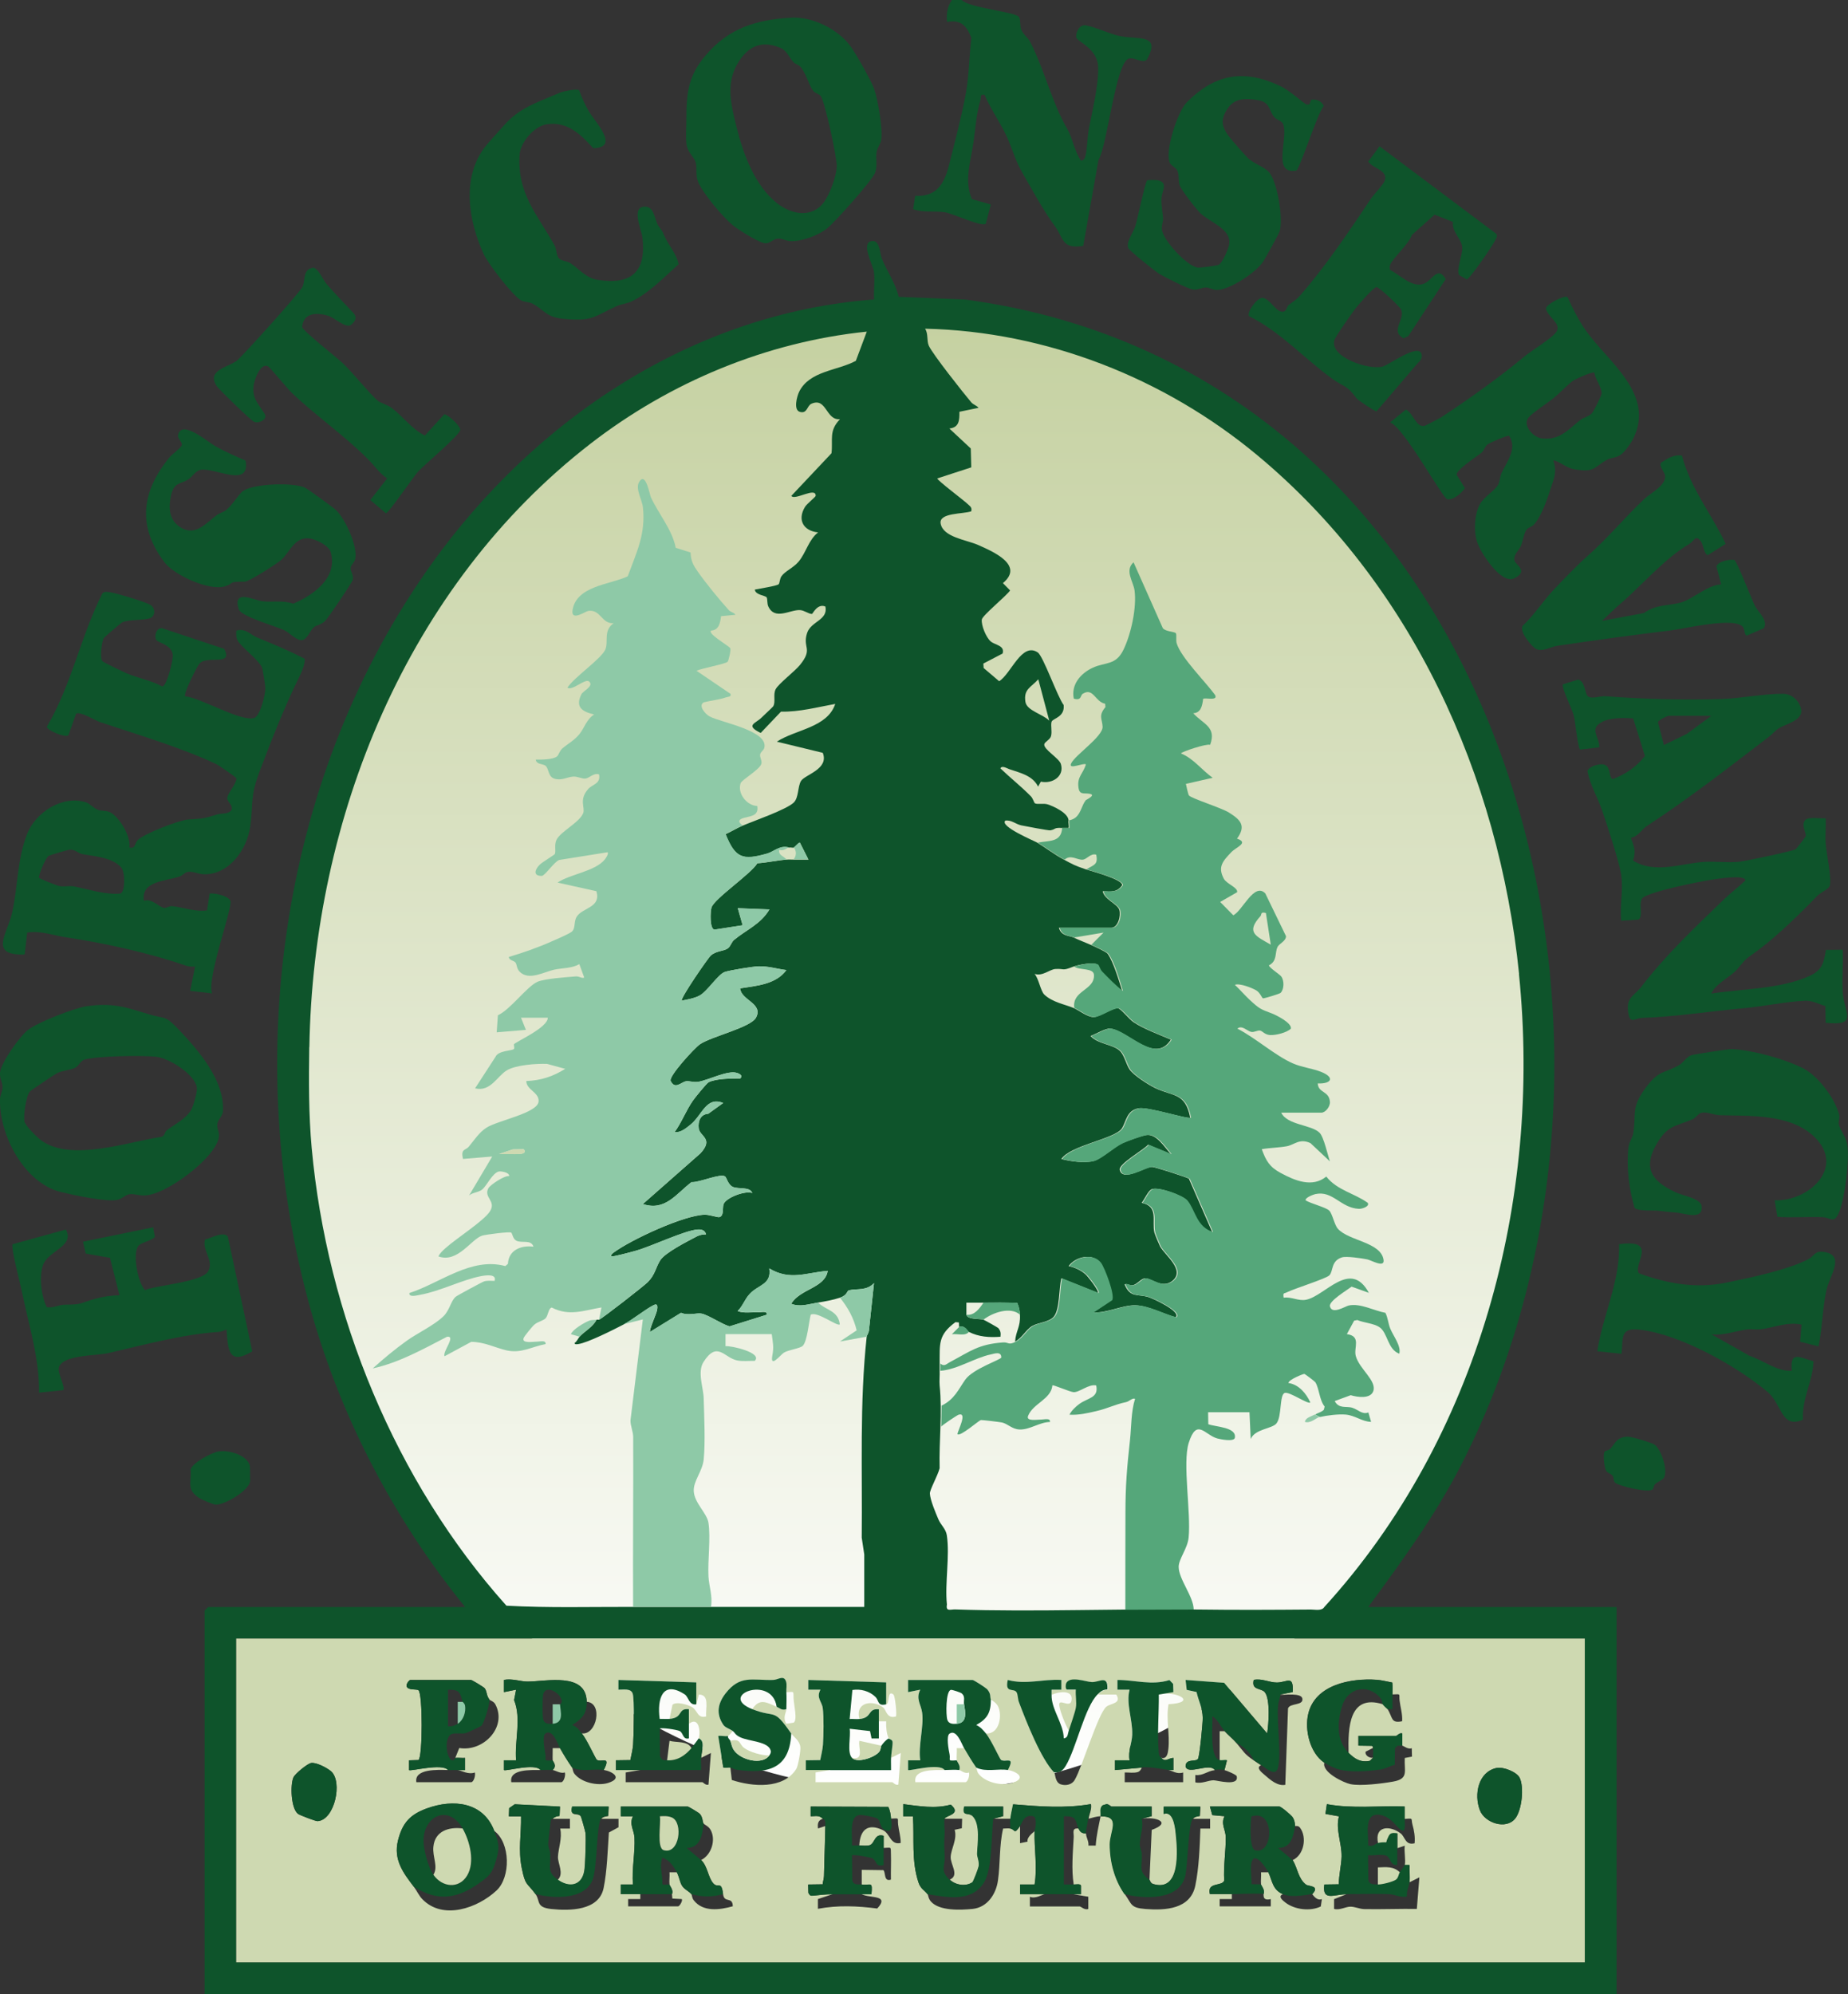 <?xml version="1.0" encoding="UTF-8"?>
<svg id="Layer_2" data-name="Layer 2" xmlns="http://www.w3.org/2000/svg" xmlns:xlink="http://www.w3.org/1999/xlink" viewBox="0 0 182.2 196.56">
  <rect x="0" y="0" width="182.2" height="196.56" fill="#333333" stroke="none"/>
  <defs>
    <style>
      .cls-1 {
        fill: #ced9b1;
      }

      .cls-2 {
        fill: url(#linear-gradient);
      }

      .cls-3 {
        fill: #0e542b;
      }

      .cls-4 {
        fill: #8ec9a7;
      }

      .cls-5 {
        fill: #55a77a;
      }
    </style>
    <linearGradient id="linear-gradient" x1="90.04" y1="176.65" x2="90.04" y2="31.52" gradientUnits="userSpaceOnUse">
      <stop offset="0" stop-color="#fff"/>
      <stop offset="1" stop-color="#c5d1a1"/>
    </linearGradient>
  </defs>
  <g id="Layer_1-2" data-name="Layer 1">
    <g>
      <ellipse class="cls-2" cx="90.04" cy="104.09" rx="61.5" ry="72.57"/>
      <path class="cls-3" d="M94.81,0c.79.8,5.32,1.17,5.65,1.67.18.28.09.84.22,1.22.16.48.66.79.9,1.26,1.42,2.77,2.12,5.96,3.66,8.58.48.81.71,2.23,1.34,3.11.34-.04.41-.32.47-.61.15-.76.16-1.75.31-2.57.34-1.79.96-4.22.91-6.05s-2.05-2.5-2.15-2.91.27-1.33.94-1.2c1.04.2,2.25.81,3.29,1.04,1.79.41,4.21-.29,2.71,2.36-.5.36-1.23-.29-1.78-.12-1.28.4-2.1,8.54-2.98,10l-1.5,8.46c-2.12.33-1.92-.74-2.77-1.91-1.24-1.7-2.21-3.53-3.27-5.37-.71-1.22-1.01-2.51-1.59-3.69-.63-1.31-1.52-2.56-2.09-3.91-.51-.11-.32.2-.42.53-.41,1.37-.48,2.74-.68,4.13-.26,1.8-.95,3.76-.16,5.61l1.87.53-.5,1.9c-.45.32-3.24-1.01-4-1.13-1.04-.17-2.12.07-3.16-.31l.2-1.32c2.05.12,2.84-1.11,3.31-2.93.54-2.12,1.31-5.08,1.69-7.19.32-1.79.32-3.64.54-5.45-.46-1.19-1.03-1.82-2.4-1.57-.08-.81.03-1.49.48-2.16h.96Z"/>
      <path class="cls-3" d="M15.41,63.08c-.23-.34-.01-1.21.55-1.16l6.14,2.04c.93,1.75-1.61.61-2.41,1.43-.28.29-1.66,3.09-1.43,3.25,1.52.14,5.53,2.55,6.8,2.13.61-.2,1.11-2.33,1.1-2.95,0-.25-.27-1.91-.34-2.06-.37-.75-2.11-2.05-2.4-2.64-.16-.32-.14-.62-.12-.96.95-.26,1.37.41,2.07.69,1.59.65,3.14,1.29,4.67,2.09.06.47-.33,1.39-.56,1.84-1.34,2.68-2.81,6.4-3.9,9.3-.94,2.51-.59,3-.9,5.34s-2.13,4.85-4.62,4.76c-.55-.02-1.14-.35-1.61-.22-.25.07-.49.36-.77.45-1.41.46-3.81.45-3.49,2.39.8-.3,1.53.69,2.03.7.23,0,.51-.2.73-.18,1.15.12,2.29.59,3.46.42l.26-1.66c.53-.06,1.82.22,2.04.71.28.6-2.37,7.69-1.8,9.13l-2.16-.24.48-2.4c-.33.02-.65,0-.96-.11-3.65-1.26-8.01-2.21-11.85-2.79-1.25-.19-2.42-.66-3.74-.45l-.25,2.16c-3.55.11-1.74-1.99-1.26-4.02.61-2.62.49-5.28,1.5-7.86.82-2.1,3.45-3.86,5.78-3.13.39.12.75.56,1.18.74.35.15.82.05,1.2.24.93.44,2.09,2.39,1.93,3.48.62.16.47-.36.82-.73.57-.6,4.03-1.95,4.91-2.02,1.47-.12,1.4-.03,2.9-.5.5-.16,1.12.02,1.45-.47.13-.5-.47-.8-.44-1.15.04-.48.88-1.34.91-1.94-.03-.12-1.75-1.29-1.97-1.4-3.42-1.62-7.79-2.92-11.46-4.14-.48-.16-1.99-1.11-2.38-.83l-.76,2.13c-.35.24-2.04-.47-2.13-.84,2.44-4.12,3.34-8.93,5.5-13.19.25-.18.51-.11.79-.07.74.13,3.2.87,3.86,1.2.61.3.58,1.18,0,1.36-.7.22-2.03.09-2.72.4-.11.05-1.74,1.45-1.81,1.55-.19.32-.42,2-.12,2.28.16.15,2.03,1.04,2.4,1.2,1.13.48,2.4.69,3.49,1.29.45-.04,1.11-2.66,1.03-3.16-.14-.97-1.41-1.13-1.6-1.41ZM11.94,85.5c-.89-1-2.68-1.09-3.84-1.31-.41-.08-.66-.46-1.23-.43-.16,0-1.96.54-2.06.6-.33.22-.92,1.67-.98,2.14,0,.11,1.79.8,2.06.85.45.08.96-.06,1.41.03,1.5.29,2.99.82,4.55.71.5-.12.52-2.1.09-2.59Z"/>
      <path class="cls-3" d="M159.85,86.28c-.25-1.47-1.34-4.76-1.86-6.3-.46-1.37-1.22-2.58-1.48-3.98.07-.25.44-.45.69-.53,1.93-.63,1.24,1.21,1.82,1.33,1.26-.49,2.32-1.2,3.16-2.28l-1.16-3.7c-.92-.07-2.25-.09-3.08.35-1.3.69-.24,1.43-.26,2.5l-1.89.22c-.23-.16-.48-2.77-.62-3.34-.15-.6-1.26-2.84-1.08-3.09l1.5-.47c.71.18.64,1.28.93,1.61.34.37,1.25-.01,1.75.03,3.67.28,7.81.4,11.53.27,1.87-.06,4.12-.52,5.99-.51.82,0,1.53.6,1.76,1.4.35,1.22-1.43,1.53-2.2,2.02-.34.21-.58.54-.9.78-3.83,2.93-7.84,6.06-12.06,8.82-.56.37-.88,1.05-1.59,1.18.3.88.53,1.28.21,2.24,2.12,1.32,4.61.32,6.86.14,1.17-.09,2.4.09,3.58-.02.62-.06,5.37-1.07,5.6-1.24.06-.05.96-1.2.98-1.28.07-.37-.45-1.02-.09-1.55.29-.42,1.54-.16,2.06-.22.04.83-.06,1.69,0,2.52s.66,3.66.37,4.2c-.16.31-.89.6-1.22.95-1.62,1.68-3.87,3.88-5.75,5.29-1.35,1.01-1.03.61-2.14,1.94-.6.71-2.08,1.36-2.54,2.38,3.1-.48,6.79-.43,9.67-1.73,1.24-.56,1.43-1.27,1.63-2.57l1.66-.02c.07,1.38-.1,2.82,0,4.2.14,2.02,1.57,3.35-1.68,3l-.03-1.65c-.66-.19-1.28-.55-2-.52-1.93.08-4.08.56-6.01.73-3.22.29-6.98.87-10.08.96-.6.02-1.14.61-1.32-.35-.31-1.72.51-1.73,1.31-2.78,2.37-3.09,5.26-5.81,8.05-8.51.7-.68,1.46-1.24,2.16-1.91.02-.61-2.74-.16-3.21-.09-1.04.14-6.6,1.24-6.99,1.89-.33.54.15,1.74-.34,2.06l-1.7.11c-.16-1.36.22-3.15,0-4.44ZM168.73,70.56h-4.2c-.14,0-1.01.41-1.07.63l.59,2.25,2.26-1.1,2.42-1.78Z"/>
      <path class="cls-3" d="M154.55,29.29c.47,1.05,1.15,2.39,1.83,3.33,2.22,3.11,6.84,6.26,4.63,10.65-.2.4-.79,1.23-1.14,1.5-.54.41-.96.3-1.39.53-1.36.74-1.19,1.31-3.25.96-.84-.14-1.33-.71-2.09-.9.38,1.17.11,1.69-.24,2.76s-.93,2.8-1.68,3.61c-.2.21-.58.26-.74.51-.23.35-.34,1.11-.53,1.57s-.78.89-.63,1.46c.11.41,1.44,1.02-.03,1.74-1.28.63-3.3-2.51-3.65-3.56s-.29-2.68.24-3.7c.42-.8,1.51-1.37,1.84-2,.17-.33.16-.77.32-1.12.56-1.18,1.56-2.4.76-3.66-.16-.11-1.92.68-2.14.84-.27.2-.34.62-.61.83-.45.36-2.55,1.72-2.43,2.17l.81,1.31c-.33.49-1.1,1.17-1.72,1.1-.47-.05-4.28-7.1-5.66-7.58l1.56-1.27c.72.32,1,1.82,1.86,1.6.09-.02,1.46-.74,1.6-.82,2.74-1.8,5.81-3.99,8.25-6.03.7-.58,2.86-1.87,3.17-2.48.42-.8-.95-1.42-1.07-2.25.08-.42,1.81-1.33,2.13-1.1ZM157.2,36.73c-.19-.13-1.89.64-2.15.83-.48.35-1.22,1.15-1.9,1.7-.6.48-2.04,1.42-2.44,1.89-.64.75.44,1.98,1.33,2.07,1.74.19,2.57-.87,3.74-1.8.35-.28.89-.35,1.2-.72.16-.19.93-1.72.93-1.92,0-.63-.63-1.39-.71-2.04Z"/>
      <path class="cls-3" d="M8.59,99.18c2.54-.35,3.79.1,6.05.79,1.73.53,1.57.03,3.01,1.55,1.98,2.09,4.52,5.02,4.33,8.05-.03.43-.51.82-.55,1.22-.07.66.43.9-.05,1.91-.91,1.91-4.62,4.68-6.67,5.09-.79.16-1.31-.11-1.88-.08-.4.02-.81.47-1.24.56-1.1.24-4.37-.47-5.6-.77C2.37,116.61-.09,111.85,0,108.36c.01-.41.25-.8.25-1.2,0-.47-.3-.89-.25-1.42.09-.98,1.95-3.59,2.76-4.22.97-.75,4.59-2.17,5.82-2.34ZM16.41,111.44c.75-.58,1.92-1.14,2.43-2.02.22-.38.63-1.81.57-2.21-.19-1.31-2.71-2.87-3.94-3.03-1.31-.17-5.93-.09-7.14.27-.38.11-.56.61-.89.79-.49.26-1.25.26-1.84.56-.25.13-2.54,1.67-2.65,1.79-.38.44-.65,2.34-.54,2.94.08.45,1.27,1.61,1.69,1.91,2.95,2.1,8.53.11,11.83-.38.3-.07.32-.48.47-.6Z"/>
      <path class="cls-3" d="M77.96,1.74c2.13-.12,4.65,1.11,5.91,2.84.52.71,2.02,3.36,2.31,4.17.38,1.06.87,3.97.7,5.04-.07.45-.4.78-.46,1.22-.1.69.12,1.3-.14,2.02s-4.03,4.96-4.79,5.53c-.89.67-2.48,1.27-3.59,1.21-.4-.02-.81-.28-1.2-.25-.45.03-.79.47-1.21.47-.58,0-2.71-1.35-3.25-1.79-.95-.78-2.97-3.17-3.41-4.27-.29-.73-.07-1.29-.24-1.92-.13-.5-.78-.97-.9-1.74-.1-.69-.02-1.66-.02-2.4,0-2.64.14-4.37,1.94-6.46,2.26-2.64,4.95-3.47,8.35-3.66ZM78.89,6.56c-.14-.17-.48-.24-.65-.42-.43-.46-.67-1.15-1.25-1.4-1.8-.77-3.1-.27-4.12,1.28-1.36,2.08-.83,4.16-.26,6.47.66,2.7,1.81,5.8,3.99,7.53,1.43,1.14,3.46,1.52,4.65-.11.57-.79,1.22-2.54,1.25-3.51.03-.83-1.18-6.45-1.59-6.94-.19-.23-.54-.26-.74-.51-.44-.58-.67-1.7-1.27-2.39Z"/>
      <path class="cls-3" d="M143.25,21.88l-1.81-.72-2.24,2c-.26.85-1.92,2.34-2.13,2.92-.06.16-.09.41,0,.54.95.47,2.18,1.8,3.32,1.34.86-.34,1.35-1.81,2.15-.45l-3.69,5.62-.47.22c-1.39-.75.24-1.88-.26-2.87-.15-.29-2.13-2.17-2.4-2.18s-1.74,1.68-2.04,2.06c-.36.46-2.02,2.81-2.12,3.17-.48,1.68,3.41,2.98,4.77,2.6.65-.18,3.54-2.35,3.83-1.21.08.33-.09.64-.35.84l-4.1,4.79c-.13.03-1.84-1.12-1.95-1.27-1.02-1.39-1.18-1.05-2.46-1.98-2.74-1.99-5.07-4.61-8.15-6.13-.26-.38.77-1.81,1.3-1.81.8.04,1.39,1.58,2.14,1.35.25-.08.29-.49.45-.63.4-.33.73-.48,1.12-.93,2.5-2.84,4.89-6.4,7-9.56.32-.47,1.21-1.36,1.36-1.77.37-1.04-1.12-1.17-1.62-1.89l1.11-1.51,11.49,8.61c.18.25.02.43-.08.65-.23.51-2.52,3.84-2.81,3.86l-.74-.42c-.33-.48.35-2.04.3-2.73-.06-.85-1.06-1.54-.92-2.52Z"/>
      <path class="cls-3" d="M129.1,10.28l.17-.45c.54-.07,1,.11,1.25.61-.64.71-2.39,6.32-2.73,6.38-2.45.4-.7-3.27-1.3-4.63-.13-.29-.6-.35-.85-.64-.59-.68-.35-1.48-1.67-1.69-1.1-.17-2.17-.2-2.85.72-1.02,1.39-.56,2.17.45,3.36.36.43,1.04,1.2,1.41,1.59.55.58,1.76.93,2.2,1.52.78,1.05,1.36,4.53.98,5.77-.06.2-1.4,2.63-1.61,2.95-.68,1.07-3.39,2.87-4.63,2.81-.35-.02-.69-.23-.99-.24-.47-.02-.83.29-1.36.19-.5-.09-2.74-1.21-3.28-1.54-.43-.27-2.9-2.24-3.03-2.51-.3-.59.48-1.54.68-2.2s.97-4.34,1.15-4.49c.08-.07.86-.06,1.06-.02,1.09.23.38,1.08.36,1.8-.03.76.12,1.3.16,1.96.02.35-.17.66-.12,1.09.15,1.1,2.41,3.54,3.49,3.75.24.05,1.81-.17,2.07-.25.4-.13,1.02-1.63,1.08-2.06.22-1.5-1.93-2.16-2.85-3.05-.4-.38-1.91-2.32-2.04-2.76-.15-.48-.02-1.03-.23-1.45-.13-.27-.58-.45-.72-.72-.55-1.08.73-5.07,1.67-6.01,2.74-2.74,5.54-3.28,9.1-1.64.97.45,1.81,1.27,2.68,1.88l.31-.03Z"/>
      <path class="cls-3" d="M24.21,45.39c.5,2.77-3,.7-4.4.92-.54.09-.8.65-1.24.94-.78.51-1.43.25-1.72,1.64-.26,1.29-.16,2.47,1.06,3.16,1.44.8,2.46-.55,3.46-1.27.29-.21.67-.29.93-.51.65-.52,1.26-1.61,1.7-1.9,1.09-.7,4.87-.83,6.05-.31.26.11,2.8,1.96,3.07,2.21.93.89,2.15,3.55,1.91,4.8-.07.38-.46.63-.46.95,0,.35.33.69.2,1.17-.07.25-2.41,3.73-2.72,4.02-.41.39-.78.38-1.08.6-.37.28-.64,1.15-1.14,1.28-.54.13-1.28-.73-1.83-.98-.82-.38-4.23-1.35-4.45-2.03-.68-2.07,1.49-.93,2.27-.82,1.01.13,2.07-.12,3.09.25,2.03-.88,4.43-2.57,3.69-5.11-.18-.61-1.46-1.25-2.06-1.32-1.51-.2-1.93,1.32-2.82,2.12-.42.38-3.2,2.14-3.59,2.14-1.82,0-.88.12-1.97.46-1.53.47-4.99-1.11-5.94-2.37-2.7-3.55-2.27-6.96.46-10.31.31-.38,1.01-.84,1.22-1.19.17-.29-.42-.68-.34-1.05.33-1.58,2.93.69,3.65,1.09.96.54,1.99,1,3.01,1.43Z"/>
      <path class="cls-3" d="M165.83,44.9c.81,3.19,2.93,5.78,4.31,8.71l-1.76,1.11c-.36-.08-.44-.98-.64-1.29-.55-.83-.69-.11-1.19.19-2.41,1.41-4.65,4.06-6.81,5.91-.61.52-1.2,1.13-1.8,1.67l4.14-.77c1.15-.84,2.34-.71,3.55-1.01s2.63-1.72,4.06-1.82l-.46-1.76c.14-.5,1.28-.73,1.75-.65.24.04,1.72,3.88,2.03,4.5.33.67,1.37,1.48.89,2.24l-1.67.72c-.25-.02-.2-.58-.36-.81-.73-1.09-5.81.14-7.13.3-3.75.46-7.46.96-11.2,1.52-.67.1-1.46.63-2.09.31-.43-.22-1.69-1.72-1.33-2.28,1.11-1.03,1.98-2.39,3-3.49.86-.92,2.44-2.55,3.36-3.36,2.05-1.8,3.63-3.76,5.63-5.65.6-.56,2.13-1.34,2.06-2.25-.04-.49-.66-.96-.39-1.34.6-.4,1.29-.83,2.04-.69Z"/>
      <path class="cls-3" d="M15.1,120.99l.17.94c-.37.4-1.25.51-1.58.83-.68.67-.11,3.68.6,4.41,1.16-.49,5.69-.79,6.25-1.88s-.63-2.01-.33-3.1c.55-.12,1.89-.89,2.26-.27l2.4,11.29c-2.37,1.43-2.38-.19-2.54-2.16-.29.12-.5.23-.83.25-3.61.24-7.32,1.28-10.87,2.09-1.13.26-4.51.15-4.83,1.42-.13.53.65,1.93.44,2.22l-2.39.25c.04-3.29-.97-6.54-1.65-9.75-.17-.82-.36-1.53-.54-2.34-.1-.43-.56-2.35-.42-2.54l5.25-1.45c.93,1.68-1.81,2.07-2.28,3.58-.36,1.15-.14,3,.4,4.07.61.12,1.15-.23,1.77-.24,1.84-.02,1.33-.11,2.99-.58.74-.21,1.63-.34,2.41-.35l-.94-3.69-2.39-.42-.27-1.17,6.93-1.42Z"/>
      <path class="cls-3" d="M175.24,119.97l-.27-1.65c3.35.12,7-3.23,3.94-6.23-2.36-2.31-6.36-2.07-9.36-2.16-.62-.02-1.31-.39-1.86-.22-.29.09-.47.48-.83.63-1.79.74-2.52.6-3.63,2.61-1.34,2.44-.07,3.64,2.04,4.61.68.31,2.42.58,2.5,1.35.15,1.41-1.71.68-2.51.62-.7-.05-1.08-.1-1.74-.18-.56-.06-2.12.07-2.37-.31-.54-1.83-.81-3.99-.6-5.9.07-.61.4-.95.48-1.44.33-2.12-.26-2.46,1.25-4.51,1.31-1.77,1.82-1.35,3.3-2.22.41-.24.66-.78,1.2-.96.27-.09,3.68-.61,3.97-.6,2.06.11,5.17.96,7.01,1.89,1.5.75,3.18,3.01,3.57,4.6.08.33-.11.63-.03.96.15.61.73,1.21.84,2.06.2,1.51-.24,5.16-.82,6.58-.49,1.2-.83.5-1.68.48-1.47-.05-2.95.07-4.41-.03Z"/>
      <path class="cls-3" d="M57.1,8.91c.26.69.57,1.41.95,2.05.67,1.14,3.1,3.58.44,3.65-1.22-1.36-2.57-2.67-4.59-2.36-1.24.19-2.58,1.78-2.67,2.98-.26,3.85,1.75,5.93,3.44,8.94.2.36.18.98.41,1.27.25.3.83.28,1.17.51.84.55,1.51,1.45,2.68,1.64,3.37.53,4.8-.85,4.41-4.17-.1-.82-1.22-3.21.38-3.04.83.09.84,1.42,1.22,1.92.55.73.31.47.69,1.21.42.84,1.07,1.55,1.28,2.53-1.36,1.22-2.96,2.89-4.66,3.68-.49.23-1.01.25-1.46.46-2.26,1.03-2.35,1.53-5.23,1.25-1.75-.17-1.86-.86-3.06-1.5-.33-.17-.78-.14-1.12-.32-.79-.41-3.23-3.59-3.66-4.5-1.54-3.3-2.26-7.67.17-10.72.42-.52,1.18-1.32,1.69-1.91,1.09-1.27,2.17-1.88,3.7-2.54.63-.27,1.23-.5,1.86-.78.33-.15,1.71-.44,1.95-.27Z"/>
      <path class="cls-3" d="M161.55,125.5c2.81,1.04,5.68,1.55,8.68.93,2.36-.49,5.98-1.24,8.03-2.29.65-.34.63-.87,1.57-.73,2.15.32.56,2.33.25,3.74-.4,1.79-.4,3.77-.79,5.57l-1.81-.46.14-1.69c-1.44-.29-2.69.29-3.98.46-.48.06-.98-.04-1.42.02-1.16.17-2.28.61-3.48.48l3.75,2.12c1.4.46,2.62,1.52,4.17,1.48-.22-2.03.78-1.31,2.14-.94-.07,1.97-1.16,3.68-1.04,5.75-2.15.95-2.05-1.53-3.51-2.75-3.09-2.57-8.61-5.67-12.6-6.12-1.93-.22-1.62.78-1.78,2.38l-2.39-.25c.55-3.58,2.26-6.87,2.15-10.55,3.96-.55,1.33,1.99,1.95,2.86Z"/>
      <path class="cls-3" d="M37.28,39.53c.25.2.9.35,1.35.69,1.08.8,1.95,2.07,3.26,2.71l1.91-2.09c.31-.02,1.53,1.06,1.58,1.52,0,.51-3.55,3.43-4.22,4.2-.47.54-2.86,4.03-3.11,4.04l-1.54-1.31,1.66-2.13c-.8-.54-1.24-1.25-1.91-1.92-2.37-2.36-5.04-4.2-7.45-6.47-.51-.49-2.16-2.54-2.39-2.66-.76-.39-1.37,1.39-1.43,1.96-.04.41-.01.67.1,1.06.17.58,1,1.54,1.07,1.82.1.45-.67.82-1.11.63-.31-.13-3.45-3.17-3.69-3.53-1.06-1.62,1.29-1.87,2.04-2.54s6.2-6.71,6.43-7.25c.3-.7,0-1.69,1.02-1.87.52,0,.97,1.16,1.32,1.57.84.98,1.77,1.93,2.65,2.87.45.46.19.89-.26,1.23-.54.27-1.56-.73-2.2-.93-1.16-.36-2.46-.29-2.57,1.11.11.41,3.35,2.96,3.95,3.51.92.84,2.83,3.22,3.54,3.78Z"/>
      <path class="cls-3" d="M162.92,146.83c-.46.33-3.17-.31-3.65-.65-.23-.17-.13-.53-.29-.72-.19-.24-.52-.23-.66-.55-.15-.36-.3-1.56-.11-1.82.07-.1.42-.13.55-.27.55-.62.63-1.15,1.7-1.2.37-.02,2.47.6,2.73.83.61.52,1.3,2.51.85,3.24-.1.16-.6.38-.85.6-.14.13-.17.48-.27.55Z"/>
      <path class="cls-3" d="M21.55,143.08c.94-.17,2.8.32,3.08,1.39.02.07.04,1.43.03,1.54-.12.95-2.58,2.37-3.4,2.31-.24-.02-1.32-.47-1.56-.62-1.37-.85-.8-1.51-.91-2.83.16-.69,2.1-1.68,2.76-1.8Z"/>
      <path class="cls-4" d="M58.81,130.08c-.35.72-1.19,1.15-1.68,1.68l-.84-.24c.16-.47,1.31-1.14,1.79-1.33.27-.11.57-.05.72-.11Z"/>
      <path class="cls-3" d="M45.85,158.4c-7.23-8.9-12.58-19.31-15.53-30.43-6.46-24.32-2.49-51.82,12.22-72.37,10.21-14.27,25.78-24.75,43.64-26.08-.06-.89.1-1.87-.02-2.74-.09-.66-1.41-3.01-.1-3.02.7,0,.67,1.21.89,1.75.52,1.26,1.33,2.39,1.66,3.75l6.57.27c52.68,7.05,70.96,71.79,48.88,114.88-2.55,4.98-5.86,9.51-9.16,14h24.48v38.16H20.17v-37.8s.33-.36.36-.36h25.32ZM149.77,96c-1.99-19.53-10.59-38.47-25.8-51.12-9.14-7.6-20.8-12.21-32.76-12.48.33.53.14,1.15.36,1.67.36.82,3.43,4.69,4.19,5.59.21.24.52.3.72.54l-1.89.39c0,.82,0,1.54-.99,1.65l2.11,1.97.05,1.86-3.35,1.09c0,.2,2.6,2.14,2.99,2.52.24.23.45.32.36.72-.8.29-3.21.12-3.02,1.21.24,1.35,2.56,1.61,3.67,2.1,1.52.67,4.6,2,2.47,3.77l.71.72c-.37.55-2.74,2.47-2.79,2.87-.07.57.42,1.77.88,2.16.42.36,1.41.39,1.17,1.19l-1.9.99.03.44,1.53,1.3c1.18-.73,2.22-3.88,3.8-2.84.54.35,1.95,4.39,2.56,5.19.12,1.14-.95,1.29-1.16,1.59-.17.24.05,1.02-.09,1.48-.1.35-.61.55-.66.79-.11.49,1.45,1.37,1.63,1.94.38,1.22-.84,2-1.97,1.75l-.27.49c-.55-1.1-1.76-1.35-2.84-1.72-.24-.08-.72-.4-.88-.08.98.94,2.06,1.79,3.01,2.76.2.2.31.63.39.68.21.14.82-.01,1.22.1.58.17,2.11.87,2.1,1.62-.06.1.06.52,0,.71-.24,0-.48.01-.71,0-.77-.03-.51.13-1.09.24-.15.03-2.48-.41-2.86-.49-.56-.12-.96-.55-1.57-.47-.61.56,2.85,2,3.12,2.16.85.51,1.71,1.18,2.64,1.68s1.07.59,2.16.96c.61.2,3.61.98,3.6,1.56-.48.72-1.13.65-1.92.6.14.81,1.47,1.25,1.64,1.85s-.14,1.75-.8,1.75h-5.16c.24.86,1.02.76,1.44.96.63.3,1.09.46,1.68.72.35.15,1.55.69,1.69.89.56.78,1.13,2.69,1.43,3.67-.74-.56-1.4-1.25-2.05-1.92-.2-.2-.3-.62-.39-.68-.39-.28-1.85,0-2.36.19-1.19.47-.84.18-1.79.24-.57.04-1.27.75-2.05.48.42.48.59,1.68.96,2.04.81.77,2.03.96,2.88,1.32.52.22,1.42.93,2,.9.63-.03,1.89-.97,2.41-.86.28.05,1.07,1.07,1.51,1.36.99.67,2.56,1.24,3.68,1.72-1.56,2.48-4.25-.89-5.98-1.09-.44-.05-1.45.56-1.94.73.68.79,2.19.82,2.87,1.45.47.43.63,1.35,1,1.88.42.58,1.83,1.48,2.51,1.81,1.78.84,2.96.43,3.45,2.91-.23.19-4.18-1.09-5.1-.92-1.19.22-1.2,1.3-1.64,1.98-.67,1.04-5.07,1.66-5.97,3.02.89.23,2.3.44,3.19.19.74-.2,1.99-1.36,2.81-1.75.47-.22,1.87-.72,2.34-.8,1.02-.17,1.81,1.16,2.46,1.88l-2.25-.93c-.43.51-2.93,1.9-2.79,2.48.29,1.24,2.54-.34,3.2-.29.29.02,3.41,1.01,3.62,1.16l2.3,5.26c-1.63-.52-1.73-2.14-2.52-3.11-.42-.52-2.89-1.41-3.48-1.1-.32.17-.69.99-.96,1.33,1.71.35.98,1.79,1.26,2.94.04.16.47,1.19.56,1.36.47.86,2.53,2.34,1.2,3.4-1,.79-2.06-.27-2.66-.26-.43,0-.78.6-1.25.68-.33.06-.56-.21-.79-.08.55,1.35,1.27.92,2.35,1.25.38.11,3.29,1.43,2.68,1.99-1.22-.33-2.72-1.15-3.98-1.18s-2.83.79-4.17.7l1.81-1.2c.31-.49-.72-3.17-1.08-3.67-.75-1.03-2.47-.63-3.13.31.59.11,1.25.42,1.69.83.2.18,1.36,1.65,1.19,1.81l-3.6-1.44c-.24.98-.14,2.98-.71,3.74-.44.58-1.56.61-2.16.96s-1,1.18-1.69,1.54c.07-1.06.55-1.44.48-2.64-.02-.41-.1-.8-.27-1.17-1.1-.05-2.22-.04-3.33-.03-.56,0-1.12,0-1.68,0v1.2c.15.5,1.35.36,1.68.48.12.04,1.4.76,1.46.82.24.28.26.51.22.86-1.11.08-2.12.02-3.12-.48-.13-.06-.38-.69-.96-.48l-.02-.45-.34-.03c-1.73,1.28-1.54,2.14-1.56,4.08,0,.24,0,.48,0,.72.02.47-.04.98,0,1.44.28,2.74-.07,5.41,0,8.16-.19.75-.97,2.1-.96,2.49.02.62.57,1.92.84,2.55.24.57.73.92.83,1.57.31,2.04-.21,4.71.01,6.83-.13.73.36.46.83.48,7.99.27,16.05-.1,24,.01,3.68.05,7.38.03,11.05,0,.4,0,1.08.16,1.32-.24,15.2-16.66,21.47-40.11,19.2-62.4ZM30.49,103.2c-.05,3.31-.06,6.69.24,9.96,1.5,16.41,8.23,32.87,19.2,45.12,4.12.23,8.33.11,12.48.12,2.56,0,5.12,0,7.68,0,5.04,0,10.08,0,15.12,0v-5.17s-.25-1.66-.25-1.66c.07-6.61-.22-13.25.49-19.81.01-.12.19-.35.22-.61.17-1.56.33-3.12.5-4.67-.75.8-1.69.52-2.47.71-.22.05-.12.47-.89.73-.69.23-1.44.36-2.16.48-.85.14-1.77.48-2.64.12.88-1.48,3.32-1.54,3.6-3.24-2.1.16-3.7,1-5.76-.24.24,1.6-1.08,1.6-1.93,2.51-.51.55-.67,1.18-1.19,1.69.61.24,1.38.09,2.04.12.29.01.89-.18.84.24l-3.68,1.15c-.77-.22-2.09-1.13-2.77-1.26-.46-.09-1.36.22-2.01-.08l-3.05,1.88c-.13-.15.58-1.69.67-2.09.06-.28.13-.77-.31-.55-.85.42-2.04,1.42-3,1.92s-3.52,1.79-4.44,1.92c-.14.02-.4.06-.36-.12.23-.14.33-.44.48-.6.49-.53,1.33-.96,1.68-1.68.07-.03.17.02.24,0,.29-.1,4.4-3.3,4.81-3.71.73-.74.77-1.42,1.22-2.14.47-.76,2.72-1.89,3.63-2.37.28-.14.58-.19.89-.19-.1-.41-.44-.5-.82-.48-1.29.09-4.51,1.65-6.09,2.09-.36.1-2.33.64-2.45.55-.03-.15.12-.27.24-.36,1.69-1.26,6.94-3.7,9-3.74.48,0,1.26.28,1.42.24.49-.1.31-.92.42-1.26.22-.65,2.11-1.38,2.84-1.12-.25-.65-1.36-.35-1.92-.6-.47-.21-.62-.94-.76-1.03-.48-.33-2.57.63-3.31.56-1.53,1.16-2.59,2.89-4.8,2.16l5.68-5c1.34-1.46-.07-1.66-.17-2.45-.09-.72.17-1.4.94-1.45l1.47-1.06c-1.69-.69-2.07,1.23-3.24,2.15-.44.35-.95.79-1.55.72.7-.96,1.13-2.14,1.81-3.11.21-.3,1.35-1.71,1.55-1.81.79-.38,2.24-.36,3.11-.37.28-.26,0-.44-.31-.54-.9-.31-2.82.71-3.82.87-.51.08-.89-.11-1.22-.05-.46.08-1.09.86-1.51-.04-.21-.45,2.36-3.25,2.89-3.61,1.15-.78,5.01-1.65,5.53-2.63.74-1.4-1.47-1.7-1.57-2.88,1.62-.26,3.52-.38,4.56-1.8-.91-.12-1.83-.41-2.76-.37-.6.02-2.76.37-3.3.55-.66.21-1.72,1.9-2.48,2.32-.48.27-1.22.4-1.77.51-.2-.17,2.61-4.24,2.86-4.45.57-.49,1.25-.4,1.69-.71.26-.19.34-.61.61-.83,1.19-.99,2.62-1.54,3.48-3l-3.12-.12.48,1.68-2.77.43c-.49-.04-.43-1.77-.3-2.18.26-.87,3.89-3.31,4.52-4.36.96-.06,1.93-.29,2.88-.36.24-.02.48,0,.72,0,.48-.01.96.01,1.44,0l-.84-1.67c-.22.07-.47.43-.6.48-.12.04-.35-.04-.48,0-.9-.26-1.49.41-2.16.6-2.41.68-3.13.47-4.09-1.92.56-.25,1.13-.61,1.68-.84,1.07-.46,4.32-1.58,5.04-2.28.5-.49.38-1.57.71-2.12.39-.64,2.79-1.16,2.15-2.78l-4.53-1.1c1.86-1.21,4.98-1.38,5.76-3.72-1.78.32-3.53.8-5.35.76l-2,2.1c-1.57-.76-.5-.93.07-1.5.23-.23,1.12-1.05,1.16-1.12.27-.45-.03-1.14.24-1.68s1.88-1.76,2.4-2.4c1.33-1.64.23-1.66.7-3.14.38-1.18,2.09-1.27,1.81-2.62-.8-.34-1.25.74-1.33.73-.34,0-.75-.36-1.18-.38-.99-.05-2.47,1.04-3.12-.36-.14-.3-.06-.74-.17-.9-.12-.18-1.11-.23-1.16-.76.41-.09,2.19-.36,2.35-.53.11-.11.1-.54.28-.79.33-.48,1.19-.84,1.69-1.44.74-.89.97-2.13,1.92-2.88-1.44-.14-2.07-1.22-1.3-2.5.18-.31,1.05-.99,1.06-1.1.04-.93-2.08.5-2.4,0l3.96-4.2c.16-1.37-.29-2.19.84-3.36-1.41.15-1.31-2.19-2.82-1.52-.45.2-.4,1.01-1.14.8-.65-.18-.29-1.53-.07-1.98,1.02-2.07,3.78-2.07,5.59-3.05l1.08-2.88c-9.91,1.02-19.4,4.98-27.23,11.04-18.11,14.01-27.36,36.91-27.73,59.51ZM103.45,71.04l-1.08-4.08c-.73.81-1.47.97-1.27,2.23.14.87,1.7,1.19,2.35,1.85ZM156.25,161.52H23.29v31.92h132.96v-31.92Z"/>
      <path class="cls-5" d="M96.97,128.4c1.11,0,2.23-.02,3.33.03.17.37.25.76.27,1.17-.93-.84-2.72-.21-3.6.48-.33-.12-1.53.02-1.68-.48.78.1,1.29-.62,1.68-1.2Z"/>
      <path class="cls-4" d="M78.25,83.52c.14-.05.38-.41.6-.48l.84,1.67c-.48.01-.96-.01-1.44,0,.29-.39.29-.81,0-1.2Z"/>
      <path class="cls-5" d="M95.53,131.28c-.33.46-1.16.17-1.68.24l.72-.72c.58-.21.83.42.96.48Z"/>
      <path class="cls-5" d="M105.37,80.88s.45-.08.73-.34c.48-.44.56-1.16.95-1.66.04-.05,1.11-.53.34-.64-.54-.08-.96.13-1.06-.61-.15-1.09.48-1.38.73-2.28-.21-.2-1.81.6-1.44-.12.42-.83,3.12-2.63,3.09-3.59-.03-.77-.45-1.07.28-1.94l-.03-.33c-.98-.17-1.17-1.64-2.21-.98-.26.16-.09.7-.88.48-.29-1.39.68-2.5,1.87-3.05,1.25-.58,2.27-.2,3.03-1.78s1.31-4.15,1.09-5.84c-.12-.87-1-1.97-.1-2.77l2.88,6.48c.25.36,1.19.35,1.29.51s-.01.69.08.99c.42,1.41,2.86,3.81,3.79,5.1.31.62-1,.23-1.18.38-.08.65-.2,1.38-.98,1.42,1.01,1.09,2.32,1.34,1.67,3.11-.35-.14-2.87.7-2.87.85,1.24.51,2.04,1.63,3.12,2.4l-2.64.6s.21,1.02.3,1.14c.24.3,3.2,1.22,3.95,1.69,1.17.73,1.7,1.32.79,2.57,1.22.41-.11.84-.57,1.34-.82.87-1.36,1.43-.73,2.61.28.52,1.41.87,1.31,1.33l-1.67.96,1.29,1.31c.88-.38,2.06-3.3,3.16-2.15l2.04,4.21c0,.51-.68.72-.84,1.08-.28.6,0,1.35-.84,1.8,0,.21,1.04.88,1.2,1.08.32.41.3,1.28-.05,1.63-.1.1-1.56.54-1.73.54-.11,0-.27-.55-.68-.79s-1.64-.73-2.1-.54c.49.46.94.99,1.43,1.45,1.02.95,1.1.94,2.22,1.37.42.16,1.99.94,1.87,1.5-.41.4-1.5.66-2.04.63s-.74-.39-.99-.44-.56.18-.87.13c-.38-.06-.94-.72-1.37-.32,1.77.9,3.71,2.65,5.46,3.42.89.39,1.89.49,2.77.83,1.4.55,1.07,1.2-.31,1.15.05.97,1.13.71,1.2,1.82.03.48-.45,1.06-.84,1.06h-3.96c.59,1.24,2.96,1.17,3.78,1.98.42.42.79,2.17,1.02,2.82l-1.92-1.8c-1.08-.5-1.58.17-2.33.31s-1.67.15-2.47.29c.42,1.14.76,1.75,1.86,2.34,1.42.77,3.13,1.48,4.5.36,1.1,1.37,2.71,1.61,4.08,2.58.25.35-.55.62-.87.6-1.81-.09-2.56-1.84-4.3-1.45-.17.04-.99.33-.95.61.52.33,2,.68,2.34,1.02.31.32.5,1.41.85,1.79,1.09,1.21,4.25,1.3,4.5,3.07.11.82-1.23.01-1.62-.06-.54-.11-2.04-.33-2.47-.2-1.12.35-.85,1.35-1.25,1.77-.33.34-3.41,1.29-4.2,1.68-.3.15-.39,0-.31.53.76-.12,1.46.36,2.22.2,1.9-.39,4.36-4.03,6.18-.68l-1.7-.61c-.43.33-2.25,1.41-2.14,1.93.19.87,1.52,0,1.85-.07,1.15-.25,2.48.51,3.62.72.25.49.27,1.05.48,1.56.31.75,1.09,1.71.89,2.47-1.16-.42-1.14-2.07-1.95-2.61-.57-.39-1.54-.43-2.19-.71l-.31.06-.72,1.33c1.46.2.65,1.35.88,2.16.36,1.29,2.07,2.42,1.73,3.45-.27.81-1.6.6-2.23.41l-1.58.58c.43.8,1.15.47,1.74.66s.98.7,1.58.46l.27.93c-.92-.03-1.57-.64-2.52-.72-.69-.06-1.85.08-2.52.24l-.48-.24c.27-.17.62-.23.86-.47l.08-.32c-.52-.63-.54-1.82-.92-2.4-.05-.08-1.02-.82-1.09-.82-.11,0-1.54.56-1.56.9,1.02.14,1.76,1.03,2.16,1.92-.24.2-1.99-1.05-2.5-.95-.57.12-.28,2.31-.84,3.01-.43.54-2.12.54-2.54,1.54l-.12-2.64h-4.08l.02,1.18c.76.28,2.79.28,2.62,1.33-.07.44-1.47.15-1.75.07-1.22-.35-2.01-2.05-2.8.44-.63,1.99.24,6.88-.01,9.34-.11,1.08-.98,2.1-.98,2.88,0,1.22,1.47,2.93,1.48,4.21l-6.74.02c-.01-3.08.01-6.44.01-9.52,0-2.72.15-4.48.45-7.21.14-1.31.1-2.82.5-4.06-.27-.12-.56.25-.88.32-1.22.26-1.74.61-2.95.89-.86.2-1.75.41-2.64.35.2-.4.62-.8.98-1.06.84-.61,1.92-.58,1.66-1.82-.74-.17-1.66.7-2.24.66-.34-.02-2.01-.75-2.08-.67-.13,1.38-1.91,1.77-2.4,3.01-.23.58.97.35,1.32.36.29,0,.89-.18.84.24-1.02.01-1.99.78-3,.74-.75-.03-1.15-.56-1.73-.69-.24-.05-1.98-.26-2.08-.24-.23.05-2.04,1.67-2.31,1.39-.02-.27,1.04-2.19.12-1.92-.15.04-1.7,1.08-1.72,1.18l.03-2.07c1.27-.61,1.67-1.61,2.33-2.55.76-1.09,3.56-1.99,3.56-2.2,0-.64-.69-.37-1.03-.3-1.62.34-3.25,1.47-4.98,1.62,0-.24,0-.48,0-.72.4.34.6.04.94-.14,2.03-1.07,2.79-1.76,5.23-1.94.58-.04.53.31,1.28-.08.69-.36,1.1-1.2,1.69-1.54s1.72-.38,2.16-.96c.57-.76.46-2.76.71-3.74l3.6,1.44c.17-.16-.99-1.63-1.19-1.81-.44-.41-1.1-.72-1.69-.83.66-.94,2.38-1.33,3.13-.31.36.5,1.39,3.18,1.08,3.67l-1.81,1.2c1.34.09,2.88-.73,4.17-.7s2.76.86,3.98,1.18c.6-.57-2.31-1.88-2.68-1.99-1.08-.33-1.8.1-2.35-1.25.22-.13.45.14.79.08.47-.08.82-.67,1.25-.68.6-.01,1.66,1.05,2.66.26,1.33-1.06-.73-2.54-1.2-3.4-.09-.17-.52-1.21-.56-1.36-.28-1.15.45-2.59-1.26-2.94.26-.33.63-1.15.96-1.33.59-.31,3.06.58,3.48,1.1.79.97.89,2.6,2.52,3.11l-2.3-5.26c-.21-.14-3.33-1.14-3.62-1.16-.66-.05-2.92,1.53-3.2.29-.13-.58,2.37-1.97,2.79-2.48l2.25.93c-.64-.72-1.43-2.04-2.46-1.88-.47.08-1.87.58-2.34.8-.83.38-2.08,1.54-2.81,1.75-.89.25-2.29.04-3.19-.19.91-1.36,5.31-1.99,5.97-3.02.44-.68.45-1.76,1.64-1.98.92-.17,4.88,1.12,5.1.92-.49-2.48-1.67-2.06-3.45-2.91-.68-.32-2.1-1.23-2.51-1.81-.37-.52-.53-1.44-1-1.88-.68-.63-2.19-.66-2.87-1.45.49-.17,1.5-.78,1.94-.73,1.72.2,4.42,3.57,5.98,1.09-1.12-.48-2.69-1.05-3.68-1.72-.44-.29-1.23-1.31-1.51-1.36-.52-.1-1.78.83-2.41.86-.58.03-1.47-.68-2-.9-.26-1.73,1.99-1.72,1.94-3.24-.02-.75-1.44-.45-1.94-.84.5-.2,1.96-.47,2.36-.19.09.06.19.48.39.68.65.66,1.31,1.36,2.05,1.92-.3-.99-.86-2.9-1.43-3.67-.14-.2-1.34-.73-1.69-.89l1.2-1.2-2.88.48c-.42-.2-1.2-.1-1.44-.96h5.16c.66,0,.98-1.16.8-1.75s-1.51-1.03-1.64-1.85c.79.04,1.44.11,1.92-.6,0-.58-2.99-1.36-3.6-1.56.71-.45,1.17-.43.96-1.44-.56-.17-.9.45-1.33.49-.54.05-1.19-.55-1.79,0-.93-.5-1.79-1.17-2.64-1.68,1.11-.22,2.31,0,2.4-1.44.24,0,.48,0,.71,0,.06-.19-.06-.62,0-.71ZM124.81,90c-.57-.16-.4.16-.54.31-1.47,1.62-.43,1.97,1.02,2.81l-.48-3.12Z"/>
      <path class="cls-4" d="M130.09,139.68c-.32.08-.89.67-1.44.48.09-.44.63-.52.96-.72l.48.24Z"/>
      <path class="cls-4" d="M61.45,130.56c.96-.5,2.16-1.5,3-1.92.44-.22.37.27.31.55-.09.39-.8,1.94-.67,2.09l3.05-1.88c.65.31,1.55,0,2.01.08.68.13,2,1.05,2.77,1.26l3.68-1.15c.06-.42-.55-.23-.84-.24-.66-.03-1.43.12-2.04-.12.52-.51.68-1.14,1.19-1.69.85-.92,2.17-.92,1.93-2.51,2.05,1.24,3.66.4,5.76.24-.28,1.7-2.72,1.76-3.6,3.24.87.36,1.79.02,2.64-.12.76.77,2,.78,2.16,2.16-.25.24-2.24-1.33-2.87-.95-.18.68-.34,2.62-.78,3.06-.27.27-1.38.39-1.85.67-.33.19-1.4,1.61-1.15.28.16-.87.05-1.22-.06-2.1h-4.56v1.19c.53-.07,3.7.65,2.88,1.45-.58-.02-1.17.07-1.75-.05-1.26-.26-1.94-1.97-3.3.16-.63.99,0,2.54.02,3.6.05,1.77.17,4.32,0,6.01-.12,1.17-1.03,2.12-.98,3.11.05,1.17,1.3,2.17,1.45,3.13.23,1.53-.08,3.65,0,5.28.05.97.43,1.95.25,2.99-2.56,0-5.12,0-7.68,0-.03-5.56.03-11.13.01-16.69,0-.58-.27-1.1-.27-1.67l1.22-9.96-1.92.48Z"/>
      <path class="cls-4" d="M85.45,131.76l-2.64.48,1.65-1.1c-.28-1.2-.88-2.29-1.65-3.22.76-.25.67-.67.89-.73.78-.2,1.72.09,2.47-.71-.17,1.55-.33,3.11-.5,4.67-.03.26-.21.49-.22.61Z"/>
      <path class="cls-4" d="M50.65,102.96c.12-.24,3.38-1.65,3.36-2.64h-2.64s.48,1.2.48,1.2l-2.88.24.12-1.68c1.23-.56,2.85-2.83,3.9-3.3.71-.31,2.91-.46,3.8-.53.34-.02.58.23.81.11l-.48-1.32c-.77.43-1.65.37-2.46.54-1,.21-2.52,1.13-3.43.2-.31-.32-.25-.69-.41-.9s-.64-.2-.65-.55c1.46-.43,2.93-.95,4.31-1.57.39-.17,1.74-.75,1.93-.95.35-.36.14-.96.46-1.46.57-.89,2.42-.88,1.93-2.5l-3.83-.85c1.24-.84,3.72-1.1,4.67-2.29.09-.12.4-.56.26-.7l-4.76.76c-.47.14-1.41,1.56-1.72,1.57-.89.02-.69-.63-.21-1.1.25-.25,1.43-.96,1.48-1.04.16-.25-.07-.91.17-1.4.41-.85,2.27-1.71,2.64-2.65.21-.54-.45-1.31.49-2.37.41-.47,1.27-.52,1.07-1.45-.53-.17-.96.38-1.35.42-.32.03-.74-.21-1.16-.2-.63.03-1.16.43-1.88.21-.65-.19-.53-.98-.89-1.28-.27-.21-.88-.1-.96-.6.55,0,1.67.01,2.09-.31.16-.12.26-.55.53-.79.58-.49,1.18-.79,1.7-1.43.48-.6.69-1.45,1.44-1.92-1.14-.27-1.9-.7-1.26-1.99.17-.34,1.24-.79.78-1.25-.37-.38-1.66.94-2.16.6.7-1.06,3.24-2.77,3.72-3.72.38-.77-.23-1.89.84-2.64-1.18.1-1.28-1.4-2.51-1.21-.26.04-1.72,1.07-1.54-.08.38-2.4,3.71-2.51,5.44-3.33.87-2.38,1.78-4.14,1.5-6.79-.09-.79-.78-1.84-.37-2.52.64-1.06,1.03,1.25,1.15,1.51.74,1.62,2.11,3.2,2.45,4.99l1.46.46c.05.86.26,1.24.73,1.91.79,1.13,2.12,2.75,3.06,3.79.15.17.5.21.64.44l-1.42.14c-.08.65-.2,1.37-.98,1.42-.37.3,1.64,1.44,1.88,1.72.11.14-.16,1.26-.25,1.35-.23.23-2.59.65-3.07.89l3.36,2.28c.07.32-.25.27-.48.35-.7.24-1.44.3-2.16.48-.59.33.15,1.15.55,1.38,1.09.61,5.89,1.4,5.41,3.13-.06.21-.35.38-.4.6-.08.34.25.67.09,1.02-.26.57-1.91,1.52-2.02,1.84-.34,1.02.61,2.21,1.64,2.25.17.97-.61.98-1.34,1.18-.58.16-.52.45-.1.74-.56.24-1.13.59-1.68.84.96,2.39,1.68,2.6,4.09,1.92.67-.19,1.26-.86,2.16-.6-.27.09-.52.39-.96.24-.12.53.42.6.72.96-.94.07-1.92.3-2.88.36-.62,1.05-4.26,3.5-4.52,4.36-.12.41-.19,2.14.3,2.18l2.77-.43-.48-1.68,3.12.12c-.87,1.46-2.29,2.01-3.48,3-.26.22-.35.64-.61.83-.44.32-1.12.23-1.69.71-.25.22-3.07,4.28-2.86,4.45.55-.1,1.29-.24,1.77-.51.76-.42,1.82-2.11,2.48-2.32.54-.17,2.71-.52,3.3-.55.94-.03,1.85.26,2.76.37-1.04,1.42-2.94,1.54-4.56,1.8.09,1.18,2.31,1.48,1.57,2.88-.52.99-4.38,1.85-5.53,2.63-.53.36-3.1,3.16-2.89,3.61.42.9,1.04.12,1.51.04.32-.06.7.13,1.22.05,1.01-.17,2.93-1.18,3.82-.87.3.1.59.29.31.54-.88.01-2.33-.01-3.11.37-.2.1-1.34,1.5-1.55,1.81-.68.97-1.11,2.15-1.81,3.11.6.07,1.11-.37,1.55-.72,1.17-.93,1.55-2.84,3.24-2.15l-1.47,1.06c-.76.06-1.03.73-.94,1.45.1.79,1.51.99.17,2.45l-5.68,5c2.21.73,3.28-1,4.8-2.16.74.06,2.84-.89,3.31-.56.14.1.29.82.76,1.03.56.25,1.67-.05,1.92.6-.73-.25-2.62.47-2.84,1.12-.11.34.07,1.16-.42,1.26-.16.03-.94-.25-1.42-.24-2.06.04-7.31,2.48-9,3.74-.12.09-.27.2-.24.36.12.1,2.1-.44,2.45-.55,1.58-.45,4.8-2,6.09-2.09.38-.03.72.07.82.48-.31,0-.62.05-.89.19-.92.48-3.16,1.61-3.63,2.37s-.49,1.4-1.22,2.14c-.41.41-4.52,3.61-4.81,3.71l.24-1.2c-1.75.29-3.17.9-4.9.01-.35.08-.34.79-.62,1.07-.22.22-.75.32-1.08.6-.2.16-1,1.14-1.07,1.33-.23.58.97.35,1.32.36.29,0,.89-.18.84.24-1.39.26-2.4.95-3.85.62-1.09-.25-2.19-.84-3.48-.84l-2.63,1.42c-.23-.44,1.18-2.05.24-1.92-2.34,1.21-4.72,2.55-7.32,3.12,1.06-.96,2.21-1.91,3.37-2.74,1.03-.74,2.7-1.52,3.6-2.4.61-.59.72-1.49,1.2-1.92.12-.11,2.64-1.47,2.81-1.52.33-.1.69-.05,1.03-.05.24-.72-.89-.55-1.31-.47-1.85.34-4.03,1.49-6.07,1.85-.25.04-1.06.28-1.02-.18,3.06-.99,6.08-3.57,9.46-2.66l.26-.22c.06-1.36,1.3-1.85,2.52-1.69-.24-.74-1.16-.32-1.69-.59-.35-.17-.39-.72-.51-.8-.16-.11-2.51.19-2.86.3-1.09.34-2.4,2.73-4.31,2.05.13-.32.46-.61.72-.84,1.02-.92,3.72-2.64,4.34-3.58.69-1.05-.64-1.38-.14-2.3.17-.32,1.57-1.27,2.05-1.2.04-.37-.81-.5-1.03-.45-.61.15-1.18,1.39-1.61,1.76-.39.32-.93.28-1.31.6l2.28-3.84-2.88.24c-.25-1.03.26-.83.57-1.21.55-.66,1-1.39,1.74-1.87,1.1-.71,5.03-1.43,5.14-2.57.09-.92-1.21-1.15-1.21-2.03,1.45-.05,2.63-.45,3.84-1.2l-1.79-.49c-1.04-.04-3.06.1-3.96.63-.95.56-1.62,2.16-3.14,1.78l2.03-3.13c.26-.59,1.61-.57,1.79-.74.1-.09-.02-.37.02-.45ZM51.61,113.28l-1.05.02-1.35.45c.68-.02,1.37.04,2.04,0,.39-.02.67-.21.36-.48Z"/>
      <path class="cls-1" d="M51.61,113.28c.31.27.04.46-.36.48-.68.03-1.37-.02-2.04,0l1.35-.45,1.05-.02Z"/>
      <path class="cls-1" d="M156.25,161.52v31.92H23.29v-31.92h132.96ZM72.25,170.64c-.14.12-.34.44-.48.48-.26.07-.67-.05-.96,0l.5,3.1c.22.09.5-.03.7.02l.14,1.22c2.01.67,5.08.94,6.36-1.09.18-.29.44-1.79.4-2.14-.06-.66-.64-.99-.9-1.35-1.83-2.62-1.45-1.46-3.84-2.4.73-1.14,1.44-.64,2.4-.24.28.12.5.4.96.24,0,.32-.4.83,0,1.44l.72-.11c.4-.27.01-1.77-.01-2.41-.03-.76.1-.62-.72-.59-.02-.33.07-.73-.03-1.04-.22-.68-.79-.17-1.28-.16-2.08.05-3.24-.51-4.68,1.32-.75.96-.98,2-.23,3.1.2.29.63.39.94.62ZM48.25,167.52c-.31-.4-.22-.77-.46-1.1-.1-.13-1.26-.82-1.34-.82h-6c-.09,0-.41.36-.36.6.09.44.96.28,1.16.4.44.28.43,6.62.01,6.89l-.93.03v.96c.14.14,3.3-.71,3.84,0-1-.03-3.35-.14-3.12,1.2h5.4c.26,0,.46-.7.36-.96-.61.25-1.37-.21-1.68-.24h.72s0-1.2,0-1.2c-.32.02-.65-.03-.96,0l.39-.97c2.4.4,4.74-2.08,3.56-4.3-.16-.31-.49-.36-.59-.48ZM57.85,167.76c-.03-2.96-4.01-2.01-5.84-2-.67,0-1.56-.33-2.32-.16v1.2s1.2-.24,1.2-.24l-.2,1.02c.74,1.83.04,3.99.2,5.94h-1.2s0,.96,0,.96c.15.16,3.08-.72,3.6,0-.98,0-3.11-.11-2.88,1.2h4.92c.25,0,.46-.68.36-.96-.44.14-.9-.2-1.2-.24.49-.44,0-.86,0-.96-.02-.4.01-.8,0-1.2h.72c.41.72.73,1.24,1.2,1.92.06.09.05.37.22.6.67.87,2.31,1.24,3.33.91,1.46-.46.47-1.12-.44-1.28.75-1.45-.23-.72-.68-1-.13-.08-.99-2.02-1.48-2.6,1.48.19,2.12-3.01.48-3.12ZM68.65,168v-2.16s-7.68-.24-7.68-.24v.96c.47.02,1.23-.16,1.41.39s.1,4.19.04,5.02c-.04.53-.18,1.02-.27,1.53l-1.42.02v.96s2.4,0,2.4,0l-1.44.24v.96h7.56c.06,0,.33.34.6.24l.24-3.12-.96.48c.05-.72.44-1.69-.24-1.92.21-.78-.03-2.18-.96-1.44v-1.44c-1.16-.1-.51.85-1.92.96l.29-1.39c.37-.36,1.55-.01,1.95.24.56.36.5,1.12,1.37.91-.07-.78.38-2.16-.72-2.16l-.24.96ZM87.37,168v-2.16s-7.68-.24-7.68-.24v.96s1.2,0,1.2,0c-.44.81.14,1.15.23,1.82.11.79.08,2.76.02,3.59-.04.53-.18,1.02-.27,1.53l-1.42.02v.96s2.4,0,2.4,0l-1.44.24v.96h7.56c.06,0,.33.34.6.24l.24-3.12-.96.48c.02-.47.18-1.29.15-1.58-.02-.24-.37-.29-.39-.34-.21-.51-.26-1.13-.24-1.68h-.72c0-.4,0-.8,0-1.2-1.15-.1-.62.85-1.92.96-.43-1.68,1.32-1.9,2.34-1.13.32.25.35,1.15,1.26.89.11-.11-.07-2.01-.24-2.16-.64-.53-.35.96-.72.96ZM97.69,167.52c-.11-.22.05-.51-.34-.98-.16-.19-1.35-.94-1.46-.94h-6.36v1.2s1.2-.24,1.2-.24c-.46.92.08,1.44.19,2.28.17,1.32-.41,3.28-.19,4.68h-1.2s0,.96,0,.96c.13.13,3.05-.73,3.6,0-.98,0-3.1-.12-2.88,1.2h4.92c.25,0,.46-.68.36-.96-.39.18-.8-.22-.96-.24.2-.38-.23-.84-.24-.96-.04-.38.03-.81,0-1.2h.72c.41.71.73,1.24,1.2,1.92.06.09.05.37.22.6.67.87,2.31,1.24,3.33.91,1.46-.46.47-1.12-.44-1.28.75-1.45-.23-.72-.68-1-.13-.08-1.01-2.02-1.48-2.6,1.34.13,1.67-1.83,1.17-2.73-.19-.33-.67-.59-.69-.63ZM103.69,167.04c0-.16-.01-.32,0-.48h.96s0-.96,0-.96c-1.84-.11-3.45.49-5.28,0-.32,1.33.56.78.85,1.19.15.2.13.67.24.97.76,2.03,2.18,5.63,3.48,6.96.11.12.07.98.64,1.17.51.17,1.14.03,1.39-.46.73-1.23,2.3-6.56,3.12-7.2.46-.35,1.51-.29.97-1.19h-1.8c.3-.29.5-.46.96-.49.08-1.48-.77-.71-1.53-.72-.57-.01-2.2-.67-2.54.14-.04.1-.1.62.14.6h.82c-.06.57.09,1.24,0,1.79-.08.44-.53,1.74-.71,2.29-.36-.66-.85-1.81-.96-2.52-.12-.82,1.05.31,1.2-.49.21-1.11-1.26-.89-1.92-.59ZM114.25,167.04l1.44-.24-.03-.81-.36-.38c-1.75.54-3.39,0-5.13-.01v.96s1.2,0,1.2,0c-.37,1.39.31,2.96.26,4.44-.03.82-.43,1.64-.26,2.52h-1.44s0,.96,0,.96l2.64-.24s-.11.35-.39.44c-.41.12-.87.03-1.29.04v.96h5.76v-.96c-.59.21-1.1-.18-1.44-.24h.48s0-1.2,0-1.2c-.55.04-.77.46-1.2,0,.58.14.65-.47.7-.86.17-1.47-.25-2.94.02-4.43,2.94-.15.82-1.37-.96-.96ZM126.25,167.04l1.2-.24c.1-1.75-.56-.94-1.56-.94-.73,0-1.49-.43-2.28-.26-.26,1.04.73.79,1.08,1.2.57.67.4,3.17.24,4.08l-4.24-4.99-3.8-.28.11.98.97.21c.21.93.59,1.55.61,2.53.01.54-.31,3.84-.47,4.06-.23.32-1.22-.07-1.22.74.2.89,2.39-.41,2.88.36-.77.09-1.15.57-1.92.48v.72c.62.17,1.28-.2,1.8-.2.34,0,2.53.64,2.28-.4-.03-.15-1.03-.57-1.2-.6l.24-.96c-.23-.04-.51.04-.72,0v-2.88s.48,0,.48,0c.35.39.78.72,1.2,1.2.76.88.68.99,1.68,1.68.2.13.55.38.72.48-.59.25.17.78.36.96.56.49,1.27,1.11,2.03.97l.27-7.53c.17-.56,1.57-.25,1.41-.99-.12-.56-1.71-.33-2.16-.36ZM130.57,173.76c-.25.95,1.91,1.97,2.57,2.11,1,.21,3.15-.06,4.21-.25,1.57-.28,1.08-1.01,1.15-2.33l.71-.13-.02-.83c-.38.14-.79-.23-.95-.26v-1.2c-.25-.1-.52.24-.6.24h-3.72v.96s1.31.02,1.31.02c.14.03.11.12.13.22l-.72.36c-.08.39.39.64.72.6l-.31.3c-.92.18-1.48-.18-2.09-.78-.06-2.44.02-5.83,3.36-4.8.16.21.46.45.48.48.53.82.3,1.44,1.44,1.2.05-.7-.17-1.36-.25-2.04s.2-.64-.71-.6c0-.39.04-.79-.02-1.18-.51-.09-1-.23-1.53-.27-2.56-.18-6.07.48-6.75,3.36-.38,1.6.18,3.88,1.58,4.81ZM30.66,173.79c-.39.08-1.58,1.07-1.73,1.41-.33.72-.25,3.1.46,3.61.17.12,1.73.72,1.91.71,1.7-.1,2.51-3.9,1.33-4.92-.4-.34-1.47-.91-1.98-.81ZM147.54,174.28c-1.8.39-2.23,2.62-1.63,4.17.48,1.24,2.57,1.95,3.48.81.66-.83.89-3.08.44-4.01-.29-.59-1.63-1.12-2.29-.97ZM40.81,186c.29.38.49.86.83,1.21,2.03,2.1,5.46.88,7.32-.86,1.4-1.31,1.37-4.69-.23-5.87-1.07-2.83-4.02-3.17-6.65-2.21-1.65.6-2.41,1.43-2.84,3.16-.47,1.9.53,3.21,1.57,4.57ZM54.49,179.28c.23-.19.39-.24.68-.27l.04-.92-4.46-.23-.55.38-.03.81h1.2c.03,1.81-.29,3.28.07,5.09s.51,1.41,1.37,2.59c.47.65,0,1.29,1.55,1.45,1.81.19,4.69.17,5.15-2.06.35-1.7.4-3.74.52-5.48l.95-.52v-.83s-1.69,0-1.69,0c.19-.22.42-.22.68-.27l.05-.92h-3.6c-.27,1.08.55.53.85.95.05.07.45,1.5.47,1.66.06.6-.02,3.18-.12,3.74-.27,1.5-1.5,1.68-2.63.85.64-.61,0-1.59.02-2.26.03-.81.44-1.85.22-2.79h.96s0-.96,0-.96h-1.68ZM93.13,179.28c.11-.33,1.74-.43.61-1.39-1.52.43-3.15.14-4.69-.05v1.2s.96,0,.96,0c.15,2.2-.17,4.36.55,6.53.21.63.59.75.89,1.15.08.1.07.43.34.73.83.93,2.91.84,4.11.72,1.44-.15,2.3-1.45,2.49-2.79.24-1.65.12-3.48.51-5.13.23,0,.49-.04.71,0,.49.08.35.66.96-.24v1.68s.74-.15.74-.15c-.1-.49.68-.98.7-1.05-.05,1.79.28,3.5,0,5.27h-1.43s0,.97,0,.97h2.4c-.23.02-.9.48-1.44.24v.96h4.92c.11,0,.49.39.84.24v-1.2s-1.44-.24-1.44-.24h.72s0-.84,0-.84c-.03-.22-.49-.12-.72-.12-.24-1.53-.08-3.13,0-4.69.02-.43-.21-.92.49-.83.15.35.32.49.72.48,0,.35.3.8.24,1.2h.72c.06-.97.29-1.93.48-2.88,2.08-.05.94,1.48.94,2.76,0,1.76.48,3.53,1.46,4.92.71,1,.53,1.33,2.03,1.45,1.94.15,4.43.03,4.91-2.31.36-1.73.44-3.86.5-5.62h.96s0-.96,0-.96h-1.68c.19-.22.42-.22.68-.28l.05-.92h-3.6s0,.72,0,.72c.89-.31,1.1,1.13,1.18,1.82.19,1.78.52,5.9-2.22,5.09-.31-.09-.31-.37-.39-.44l.22-4.9c2.06-.73.39-1.33-.94-1.1l.95-.25v-.95s-3.95,0-3.95,0c-.07,0-.26-.23-.49-.24l-.36.11c-.37.27-.16.77-.23,1.09-.42,0-.8.14-1.2.24.07-.47.33-.93.24-1.44-2.53.44-5.13.23-7.66.02-.08.48-.21.94-.26,1.42h-1.68l.95-.25v-.95s-3.83,0-3.83,0c-.23,1.06.42.53.84.95.79.78.47,2.75.44,3.69-.01.34.22.72.16,1.22-.03.2-.53,1.53-.63,1.6-.65.45-1.69.29-2.25-.26.97-.42.04-1.5.08-2.24.03-.78.67-1.75.39-2.67l.71-.15.03-.94h-1.68ZM138.49,179.28c0-.4,0-.8,0-1.2-2.55-.09-5.16.23-7.67-.23l-.14.96,1.33.24c-.35,1.29.28,2.62.26,3.96-.02.82-.28,1.87-.27,2.74l-1.43.02c-.22,1.68.92.97,2.16.96l-1.2.48v.96c.56.15,1.12-.21,1.59-.22s.9.23,1.41.24c1.72.03,3.45-.04,5.16-.02l.25-3.11-.96.48c.05-.55-.03-1.13,0-1.68h-.48c.11-.54-.08-1.33,0-1.92l-.72.24c0-.48,0-.96,0-1.44-.33,0-.64-.11-.83.25-.54,1.02.17.47-1.08.71-.39-1.73,1.16-1.79,2.23-.97.44.34.44,1.2,1.37.97.06-.64-.04-1.23-.21-1.84s.15-.64-.75-.56ZM69.37,179.76c-.11-.16-.07-.63-.36-.95-.12-.13-1.13-.73-1.2-.73h-6.6v.96s1.2,0,1.2,0c-.39.78.11,1.38.15,2.09.08,1.46-.28,3.13-.15,4.63h-1.2s0,.96,0,.96c.64,0,1.28,0,1.92,0v.48s-1.2,0-1.2,0v.72h4.92c.15,0,.5-.58.36-.72l-.92-.05-.04-.43c.2-.38-.23-.84-.24-.96-.04-.38.03-.81,0-1.2h.72c.25.48.29.92.5,1.3s.66.54.94.86c.05.06.05.38.23.6.92,1.18,2.56.95,3.85.59-.03-1.02-.84-.25-.96-1.2-.17-1.38-.49-.53-.96-1.06-.52-.58-.56-1.7-1.2-2.3,1.01-.5,1.48-1.99.93-2.97-.2-.37-.6-.5-.69-.63ZM87.85,179.28c-.03-.41-.09-.8-.27-1.17l-7.65-.03v.96c.51,0,.81-.13,1.2.24-.48.15-.54.49-.48.96l.72-.24c-.02,1.63-.1,3.29-.13,4.92,0,.27-.11.55-.13.82l-1.43.02.02.82c.14.25.18.3.47.28.68-.07,1.2-.14,1.91-.14l-1.44.48v.96c1.95-.37,3.91-.28,5.85-.03,1.28-1.39-.74-.98-1.53-1.41h.96c.13-1.37-.08-.83-.96-.96v-1.44s2.13.03,2.13.03c.25.17.01,1.18.75.93-.02-.84.03-1.69,0-2.53-.02-.76.07-.61-.72-.59,0-.4,0-.8,0-1.2-.9-.28-.86.75-1.36.92-.28.1-.72.04-1.04.03.08-1.52.82-2.23,2.34-1.5.7.33.72,1.49,1.74,1.26.01-.62-.18-1.19-.25-1.8-.08-.7.2-.64-.71-.6ZM127.69,180s0-.49-.23-.84c-.14-.22-1.16-1.08-1.33-1.08h-6.84l.23.85,1.21.11c-.39.75.11,1.35.12,2.04.02,1.35-.24,2.9-.15,4.29-.18.62-1.73.11-1.41,1.35.72,0,1.44,0,2.16,0v.48s-1.2,0-1.2,0v.72h5.04v-.72c-.87.21-.67-.43-.72-.48.2-.38-.23-.84-.24-.96-.04-.38.03-.81,0-1.2h.72c.39.82.39,1.72,1.44,2.16-.57.21.03.66.25.83.92.7,2.44.88,3.48.38l.11-.73c-.54.21-.89-.45-.96-.48.83-.86-.37-.77-.6-.94-.78-.59-.83-1.62-1.32-2.42,1.12-.51,1.43-2.25.72-3.2-.18-.24-.47-.14-.48-.16Z"/>
      <path class="cls-3" d="M97.69,167.52c0,1.27-.31,1.89-1.44,2.52.45.22.65.47.96.84.48.57,1.36,2.51,1.48,2.6.45.29,1.43-.45.68,1-.95-.17-2.14.23-3.12-.24-.47-.68-.79-1.22-1.2-1.92-.23-.39-.73-1.9-1.43-1.43-.35.23-.09,1.61,0,2.03.12.62-.29.67.71.6.01.12.44.58.24.96-.42-.06-.99,0-1.44,0-.54-.73-3.47.13-3.6,0v-.96s1.2,0,1.2,0c-.22-1.4.37-3.35.19-4.68-.11-.84-.65-1.36-.19-2.28l-1.2.24v-1.2s6.36,0,6.36,0c.11,0,1.3.76,1.46.94.39.47.23.75.34.98ZM94.33,169.92c1.07-.09.85-1.15.72-1.92-.06-.37.15-.76-.24-1.08-.11-.09-.94-.37-1.06-.34-.51.1-.5,2.49-.35,2.95.14.42.56.42.93.39Z"/>
      <path class="cls-3" d="M69.37,179.76c-.11,1.11-.33,2.41-1.68,2.4l1.44,1.2c.64.61.67,1.72,1.2,2.3.48.53.8-.33.96,1.06-1.11.29-2.01.29-3.12,0-.27-.33-.71-.48-.94-.86s-.25-.82-.5-1.3c-.33-.61-.74-1.23-1.44-1.44-.23.75-.08,1.3,0,2.04.08.7-.21.65.71.6.01.12.44.58.24.96-1.04,0-2.08,0-3.12,0-.64,0-1.28,0-1.92,0v-.96s1.2,0,1.2,0c-.13-1.5.23-3.17.15-4.63-.04-.71-.54-1.31-.15-2.09h-1.2s0-.96,0-.96h6.6c.07,0,1.08.59,1.2.73.29.32.25.8.36.95ZM65.05,179.04c.13.7-.34,3.13.38,3.34,1.56.46,1.94-2.72.81-3.22-.4-.18-.78-.14-1.2-.12Z"/>
      <path class="cls-3" d="M127.69,180c-.19,1.05-.39,2.17-1.68,2.16l1.44,1.2c.49.79.53,1.83,1.32,2.42.23.18,1.43.08.6.94-.14-.06-1.85.43-2.88,0s-1.05-1.34-1.44-2.16c-.17-.36-1.18-1.88-1.57-1.21-.3.52-.05,1.74-.09,2.38l.94.02c.01.12.44.58.24.96-.11-.11-2.65,0-3.12,0-.72,0-1.44,0-2.16,0-.32-1.24,1.23-.73,1.41-1.35-.09-1.39.17-2.95.15-4.29-.01-.68-.51-1.28-.12-2.04l-1.21-.11-.23-.85h6.84c.17,0,1.19.85,1.33,1.08.22.35.2.8.23.84ZM123.38,179.05c-.1.66-.22,3.18.37,3.34,1.81.48,2.01-4.1-.37-3.34Z"/>
      <path class="cls-3" d="M57.85,167.76c.01,1.17-.47,1.69-1.44,2.28.55.22.64.47.96.84.49.57,1.36,2.51,1.48,2.6.45.29,1.43-.45.68,1-.95-.17-2.14.23-3.12-.24-.47-.68-.79-1.2-1.2-1.92-.2-.35-.7-1.95-1.44-1.44-.33.23-.07,1.62,0,2.04.12.62-.29.67.71.6,0,.1.49.52,0,.96-.36-.04-.82,0-1.2,0-.52-.72-3.44.15-3.6,0v-.96s1.2,0,1.2,0c-.16-1.95.54-4.11-.2-5.94l.2-1.02-1.2.24v-1.2c.76-.17,1.65.16,2.32.16,1.83,0,5.8-.96,5.84,2ZM54.49,169.92c1.15-.09.77-1.19.72-1.92,0-.02.26-.13.15-.47-.25-.76-1.53-1.41-1.79-.57-.1.32-.11,2.26,0,2.57.14.42.56.42.93.39Z"/>
      <path class="cls-3" d="M119.77,174.48c-.48-.77-2.68.53-2.88-.36,0-.81,1-.42,1.22-.74.16-.22.48-3.52.47-4.06-.02-.98-.4-1.6-.61-2.53l-.97-.21-.11-.98,3.8.28,4.24,4.99c.15-.91.33-3.41-.24-4.08-.35-.41-1.34-.16-1.08-1.2.79-.17,1.55.27,2.28.26,1,0,1.66-.81,1.56.94l-1.2.24c-.05.37-.21.7-.24,1.07-.16,1.62.36,4.94-.03,6.21-.26.87-1.2-.07-1.65-.33-.17-.1-.52-.35-.72-.48-.39-.77-.91-1.28-1.68-1.68-.42-.48-.85-.81-1.2-1.2-.4-.45-.67-1.13-1.2-1.44.06.88-.31,4.1.72,4.32.21.04.49-.04.72,0l-.24.96c-.23-.04-.71-.03-.96,0Z"/>
      <path class="cls-3" d="M93.13,179.28c-.1.31.04,1.11,0,1.56-.08,1.02-.02,1.23.01,2.17.04,1.03-.47,1.35.47,2.27.56.55,1.6.71,2.25.26.1-.07.6-1.4.63-1.6.06-.5-.17-.89-.16-1.22.03-.94.35-2.9-.44-3.69-.43-.42-1.08.1-.84-.95h3.84v.95s-.96.25-.96.25c-.21,1.65-.07,5.04-.96,6.36-1.26,1.89-3.58,1.38-5.52,1.08-.3-.39-.68-.52-.89-1.15-.73-2.18-.4-4.33-.55-6.53h-.96s0-1.2,0-1.2c1.54.2,3.17.48,4.69.05,1.13.96-.5,1.06-.61,1.39Z"/>
      <path class="cls-3" d="M132.73,186.72c-1.24.02-2.38.72-2.16-.96l1.43-.02c-.01-.87.26-1.92.27-2.74.03-1.34-.61-2.67-.26-3.96l-1.33-.24.14-.96c2.51.47,5.12.14,7.67.23,0,.4,0,.8,0,1.2,0,.35.11.96-.12,1.2-.52,0-1.03-1.33-2.26-1.56-1.72-.31-1.16,1.92-1.22,3,.43.2.79-.21.96-.24,1.26-.24.55.32,1.08-.71.19-.36.5-.26.83-.25,0,.48,0,.96,0,1.44,0,.56,0,1.12,0,1.68-.69.13-.65-.77-1.11-.92-.49-.16-1.23.03-1.77-.04l.03,2.49c.14.44.55.39.93.39.42,0,1.43-.25,1.76-.46.26-.17.26-.5.4-.74.12-.21.45-.55.48-.72h.48c-.03.55.05,1.13,0,1.68-.04.45-.32.94-.24,1.44-.63.14-1.22-.22-1.8-.24-1.28-.05-2.85,0-4.2,0Z"/>
      <path class="cls-3" d="M108.49,179.04c.06-.33-.14-.82.23-1.09l.36-.11c.23.01.42.24.49.24h3.96v.95s-.96.25-.96.25c.2.83-.2,1.81-.2,2.52,0,.31.19.63.2.96.07,1.31-.39,1.65.72,2.52.08.06.09.35.39.44,2.74.8,2.42-3.31,2.22-5.09-.07-.7-.29-2.13-1.18-1.82v-.72s3.6,0,3.6,0l-.05.92c-.26.06-.49.05-.68.27-.43.51-.48,4.56-.73,5.63-.57,2.46-4.08,2.28-5.99,1.81-.98-1.39-1.46-3.16-1.46-4.92,0-1.28,1.14-2.81-.94-2.76Z"/>
      <path class="cls-3" d="M52.81,186.72c-.86-1.18-1.01-.79-1.37-2.59s-.04-3.28-.07-5.09h-1.2s.03-.81.03-.81l.55-.38,4.46.23-.04.92c-.29.04-.45.08-.68.27-.05.04-.14.02-.18.15-.04.11-.26,2.17-.26,2.37,0,.31.18.63.2.96.07,1.26-.39,1.71.72,2.52s2.37.65,2.63-.85c.1-.56.18-3.15.12-3.74-.02-.17-.42-1.59-.47-1.66-.3-.42-1.12.13-.85-.95h3.6s-.05.92-.05.92c-.26.06-.49.05-.68.27-.47.55-.37,4.75-.83,6.01-.76,2.03-3.91,1.9-5.65,1.43Z"/>
      <path class="cls-3" d="M81.85,174.48h-2.4s0-.96,0-.96l1.42-.02c.09-.51.23-1,.27-1.53.06-.83.09-2.8-.02-3.59-.09-.67-.67-1.01-.23-1.82h-1.2s0-.96,0-.96l7.68.24v2.16c-.87.21-.68-.35-1.06-.73-.59-.58-1.47-.81-2.27-.68l-.27,2.86c.32-.02.65.03.96,0,1.3-.11.77-1.06,1.92-.96,0,.4,0,.8,0,1.2,0,.56,0,1.12,0,1.68h-.72s-.15-.73-.15-.73l-2.01-.23c.13.78-.29,2.34.24,2.88s2.22-.06,2.66-.59c.19-.23.16-.53.22-.61.19-.27.43-.56.72-.72.02.05.37.09.39.34.03.29-.13,1.11-.15,1.58-.02.4.01.8,0,1.2h-6Z"/>
      <path class="cls-3" d="M63.13,174.48h-2.4s0-.96,0-.96l1.42-.02c.09-.51.24-1,.27-1.53.06-.82.14-4.47-.04-5.02s-.94-.38-1.41-.39v-.96s7.68.24,7.68.24v2.16c-.72.13-.77-.74-1.13-.97-2.21-1.45-2.75.44-2.48,2.41.32-.01.64.02.96,0,1.41-.11.76-1.06,1.92-.96v1.44c0,.48,0,.96,0,1.44-.61.15-.53-.52-.9-.72-.3-.15-1.87-.37-1.98-.24l.03,2.73.2.29c.14.11.32.09.49.1,1.02.06,1.79-.48,2.4-1.2.13-.15.7-.9.72-.96.68.23.29,1.2.24,1.92-.03.4.02.8,0,1.2h-6Z"/>
      <path class="cls-3" d="M77.53,166.8c.03.55.01,1.13,0,1.68-.46.16-.68-.12-.96-.24-.45-3.17-5.88-1.13-2.4.24,2.39.94,2.01-.22,3.84,2.4-.16,3.56-2.38,3.99-5.39,3.57-.27-.04-.45-.18-.61-.21-.2-.04-.48.07-.7-.02l-.5-3.1c.29-.05.7.07.96,0-.04.22.2.37.24.48.13.33.11.58.37.95.66.94,2.77,1.48,3.47.49.1-.15.19-.3.13-.49-.24-.9-2.13-.88-3.02-1.31-.48-.23-.5-.45-.71-.6-.31-.23-.75-.33-.94-.62-.75-1.1-.52-2.14.23-3.1,1.43-1.83,2.6-1.27,4.68-1.32.5-.01,1.06-.53,1.28.16.1.31.01.71.03,1.04Z"/>
      <path class="cls-3" d="M103.93,174.72c-1.3-1.34-2.72-4.94-3.48-6.96-.11-.3-.09-.76-.24-.97-.29-.4-1.16.15-.85-1.19,1.83.49,3.44-.11,5.28,0v.96s-.96,0-.96,0c0,.16,0,.32,0,.48-.06,1.43,1.18,2.85,1.2,4.32.43-.06.38-.43.48-.72.18-.55.63-1.84.71-2.29.1-.55-.05-1.22,0-1.8h-.82c-.24.03-.18-.5-.14-.6.34-.81,1.98-.15,2.54-.14.76.02,1.61-.75,1.53.72-.46.03-.66.2-.96.49-1.28,1.25-2.12,5.36-3.15,7.05-.29.48-.59.7-1.17.63Z"/>
      <path class="cls-3" d="M81.13,179.28c-.39-.37-.69-.24-1.2-.24v-.96s7.65.03,7.65.03c.18.37.24.76.27,1.17.02.24.23,1.32-.36,1.2-.83-.18-.61-.99-1-1.22-.26-.15-1.33-.35-1.66-.35-1.19.02-.76,2.16-.83,3.01.24,0,.48,0,.72,0,.32,0,.76.07,1.04-.03.5-.18.46-1.21,1.36-.92,0,.4,0,.8,0,1.2,0,.56,0,1.12,0,1.68-.85.24-.64-.44-1.12-.67-.27-.13-1.9-.4-2-.29l.03,2.49c.16.49.57.34.93.39.88.13,1.09-.41.96.96h-.96c-.96,0-1.92,0-2.88,0-.71,0-1.23.07-1.91.14-.29.03-.33-.03-.47-.28l-.02-.82,1.43-.02c.02-.27.12-.55.13-.82.03-1.63.1-3.29.13-4.92,0-.19.03-.37-.04-.55-.02-.11-.14-.11-.2-.17Z"/>
      <path class="cls-3" d="M99.61,179.28c.05-.48.18-.94.26-1.42,2.53.21,5.13.42,7.66-.02.09.51-.17.97-.24,1.44-.05.37-.24,1.25-.24,1.44-.4,0-.57-.13-.72-.48-.34-.8-.15-1.25-1.44-1.2v6.72c.32,0,.64,0,.96,0,.23,0,.69-.1.72.12v.84s-.72,0-.72,0h-5.28s0-.96,0-.96h1.43c.29-1.78-.05-3.49,0-5.28.12-.29.25-1.35-.12-1.44-.89-.23-1.07.6-1.32.96-.61.9-.47.32-.96.24.02-.32-.03-.65,0-.96Z"/>
      <path class="cls-3" d="M112.57,174.24l-2.64.24v-.96s1.44,0,1.44,0c-.17-.88.23-1.7.26-2.52.05-1.48-.63-3.05-.26-4.44h-1.2s0-.96,0-.96c1.75,0,3.38.56,5.13.01l.36.38.03.81-1.44.24c.02,1.81-.16,3.88-.01,5.66.03.37.03.34.25.58.43.46.65.04,1.2,0v1.2s-.48,0-.48,0c-.54-.1-2.26-.39-2.64-.24Z"/>
      <path class="cls-3" d="M30.66,173.79c.51-.1,1.58.47,1.98.81,1.17,1.02.36,4.82-1.33,4.92-.18.01-1.75-.59-1.91-.71-.72-.52-.79-2.9-.46-3.61.15-.34,1.34-1.33,1.73-1.41Z"/>
      <path class="cls-3" d="M147.54,174.28c.66-.14,2,.38,2.29.97.45.93.22,3.18-.44,4.01-.91,1.14-3,.43-3.48-.81-.61-1.56-.17-3.78,1.63-4.17Z"/>
      <path class="cls-4" d="M95.05,168c.13.77.35,1.83-.72,1.92v-1.92s.72,0,.72,0Z"/>
      <path class="cls-1" d="M65.05,179.04c.41-.02.8-.05,1.2.12,1.13.5.74,3.68-.81,3.22-.72-.21-.26-2.65-.38-3.34Z"/>
      <path class="cls-4" d="M55.21,168c.05.73.43,1.83-.72,1.92v-1.92s.72,0,.72,0Z"/>
      <path class="cls-3" d="M48.73,180.48c.47,1.24.54,1.65.17,2.93s-.71,1.56-1.77,2.3c-2.13,1.49-4.06,1.72-6.32.28-1.04-1.36-2.04-2.66-1.57-4.57.43-1.73,1.19-2.56,2.84-3.16,2.63-.96,5.57-.63,6.65,2.21ZM45.61,180.24c-1.41-2.47-3.93-1.18-3.85,1.31.03.87.47,2.54.97,3.25.87,1.24,2.5,1.46,3.32.09s.28-3.37-.44-4.65Z"/>
      <path class="cls-1" d="M45.61,180.24c.72,1.27,1.24,3.32.44,4.65s-2.46,1.16-3.32-.09c.5-.8-.11-1.76,0-2.77.15-1.53,1.51-1.97,2.89-1.79Z"/>
      <path class="cls-1" d="M138.01,184.56c-.14.24-.14.57-.4.74-.33.21-1.34.47-1.76.46v-1.68c.8-.03,1.54-.13,2.16.48Z"/>
      <path class="cls-3" d="M130.57,173.76c-1.4-.94-1.96-3.22-1.58-4.81.68-2.88,4.2-3.54,6.75-3.36.53.04,1.02.18,1.53.27.06.39.01.79.02,1.18,0,.48,0,.96,0,1.44h-.48s-.32-.27-.48-.48c-.05-.07-.03-.37-.22-.61-1.19-1.44-3.23-1.07-3.79.79-.49,1.61-.57,3.42.66,4.62.62.6,1.17.96,2.09.78l.31-.3c-.03-.31.05-.67,0-.96-.02-.11.01-.19-.13-.22l-1.31-.02v-.96h3.72c.08,0,.35-.34.6-.24v1.2c-.15-.02-.32.02-.48,0l-.24.24-.03,1.65c-.44.09-.92.39-1.35.45-1.29.19-3.18.34-4.38-.07-.33-.11-.91-.4-1.2-.6Z"/>
      <path class="cls-1" d="M137.53,172.32l.24-.24-.24.24Z"/>
      <path class="cls-1" d="M86.89,172.08c-.06.08-.03.38-.22.61-.43.53-2.11,1.14-2.66.59,1.23.27.58-1.03.72-1.68l2.16.48Z"/>
      <path class="cls-1" d="M65.77,173.52l.24-1.92c.69.2,1.79-.02,2.16.72-.61.72-1.38,1.26-2.4,1.2Z"/>
      <path class="cls-1" d="M72.01,171.6c1.03-.27.87.34,1.34.69.59.44,1.75.76,2.5.75-.71.99-2.81.45-3.47-.49-.26-.37-.24-.62-.37-.95Z"/>
      <path class="cls-3" d="M48.25,167.52c.04.51-.52,2.32-.78,2.59-.07.07-1.39.69-1.55.73-.45.1-1-.04-1.36.08-.87.28-.54,2.77.15,2.58.1-.03.15-.2.18-.21.31-.03.64.02.96,0v1.2s-.72,0-.72,0c-.31-.03-.64.01-.96,0-.54-.71-3.7.14-3.84,0v-.96s.93-.03.93-.03c.41-.27.43-6.61-.01-6.89-.2-.13-1.07.04-1.16-.4-.05-.24.27-.6.36-.6h6c.08,0,1.24.69,1.34.82.24.33.15.7.46,1.1ZM45.61,167.76c-.25-.92-.28-1.21-1.44-1.2v3.6c.36.05.66-.05.96-.24.56-.36.82-1.15.72-1.79-.04-.22-.22-.32-.24-.37Z"/>
      <path class="cls-4" d="M45.61,167.76s.2.15.24.37c.1.65-.16,1.43-.72,1.79v-2.16s.48,0,.48,0Z"/>
    </g>
  </g>
</svg>